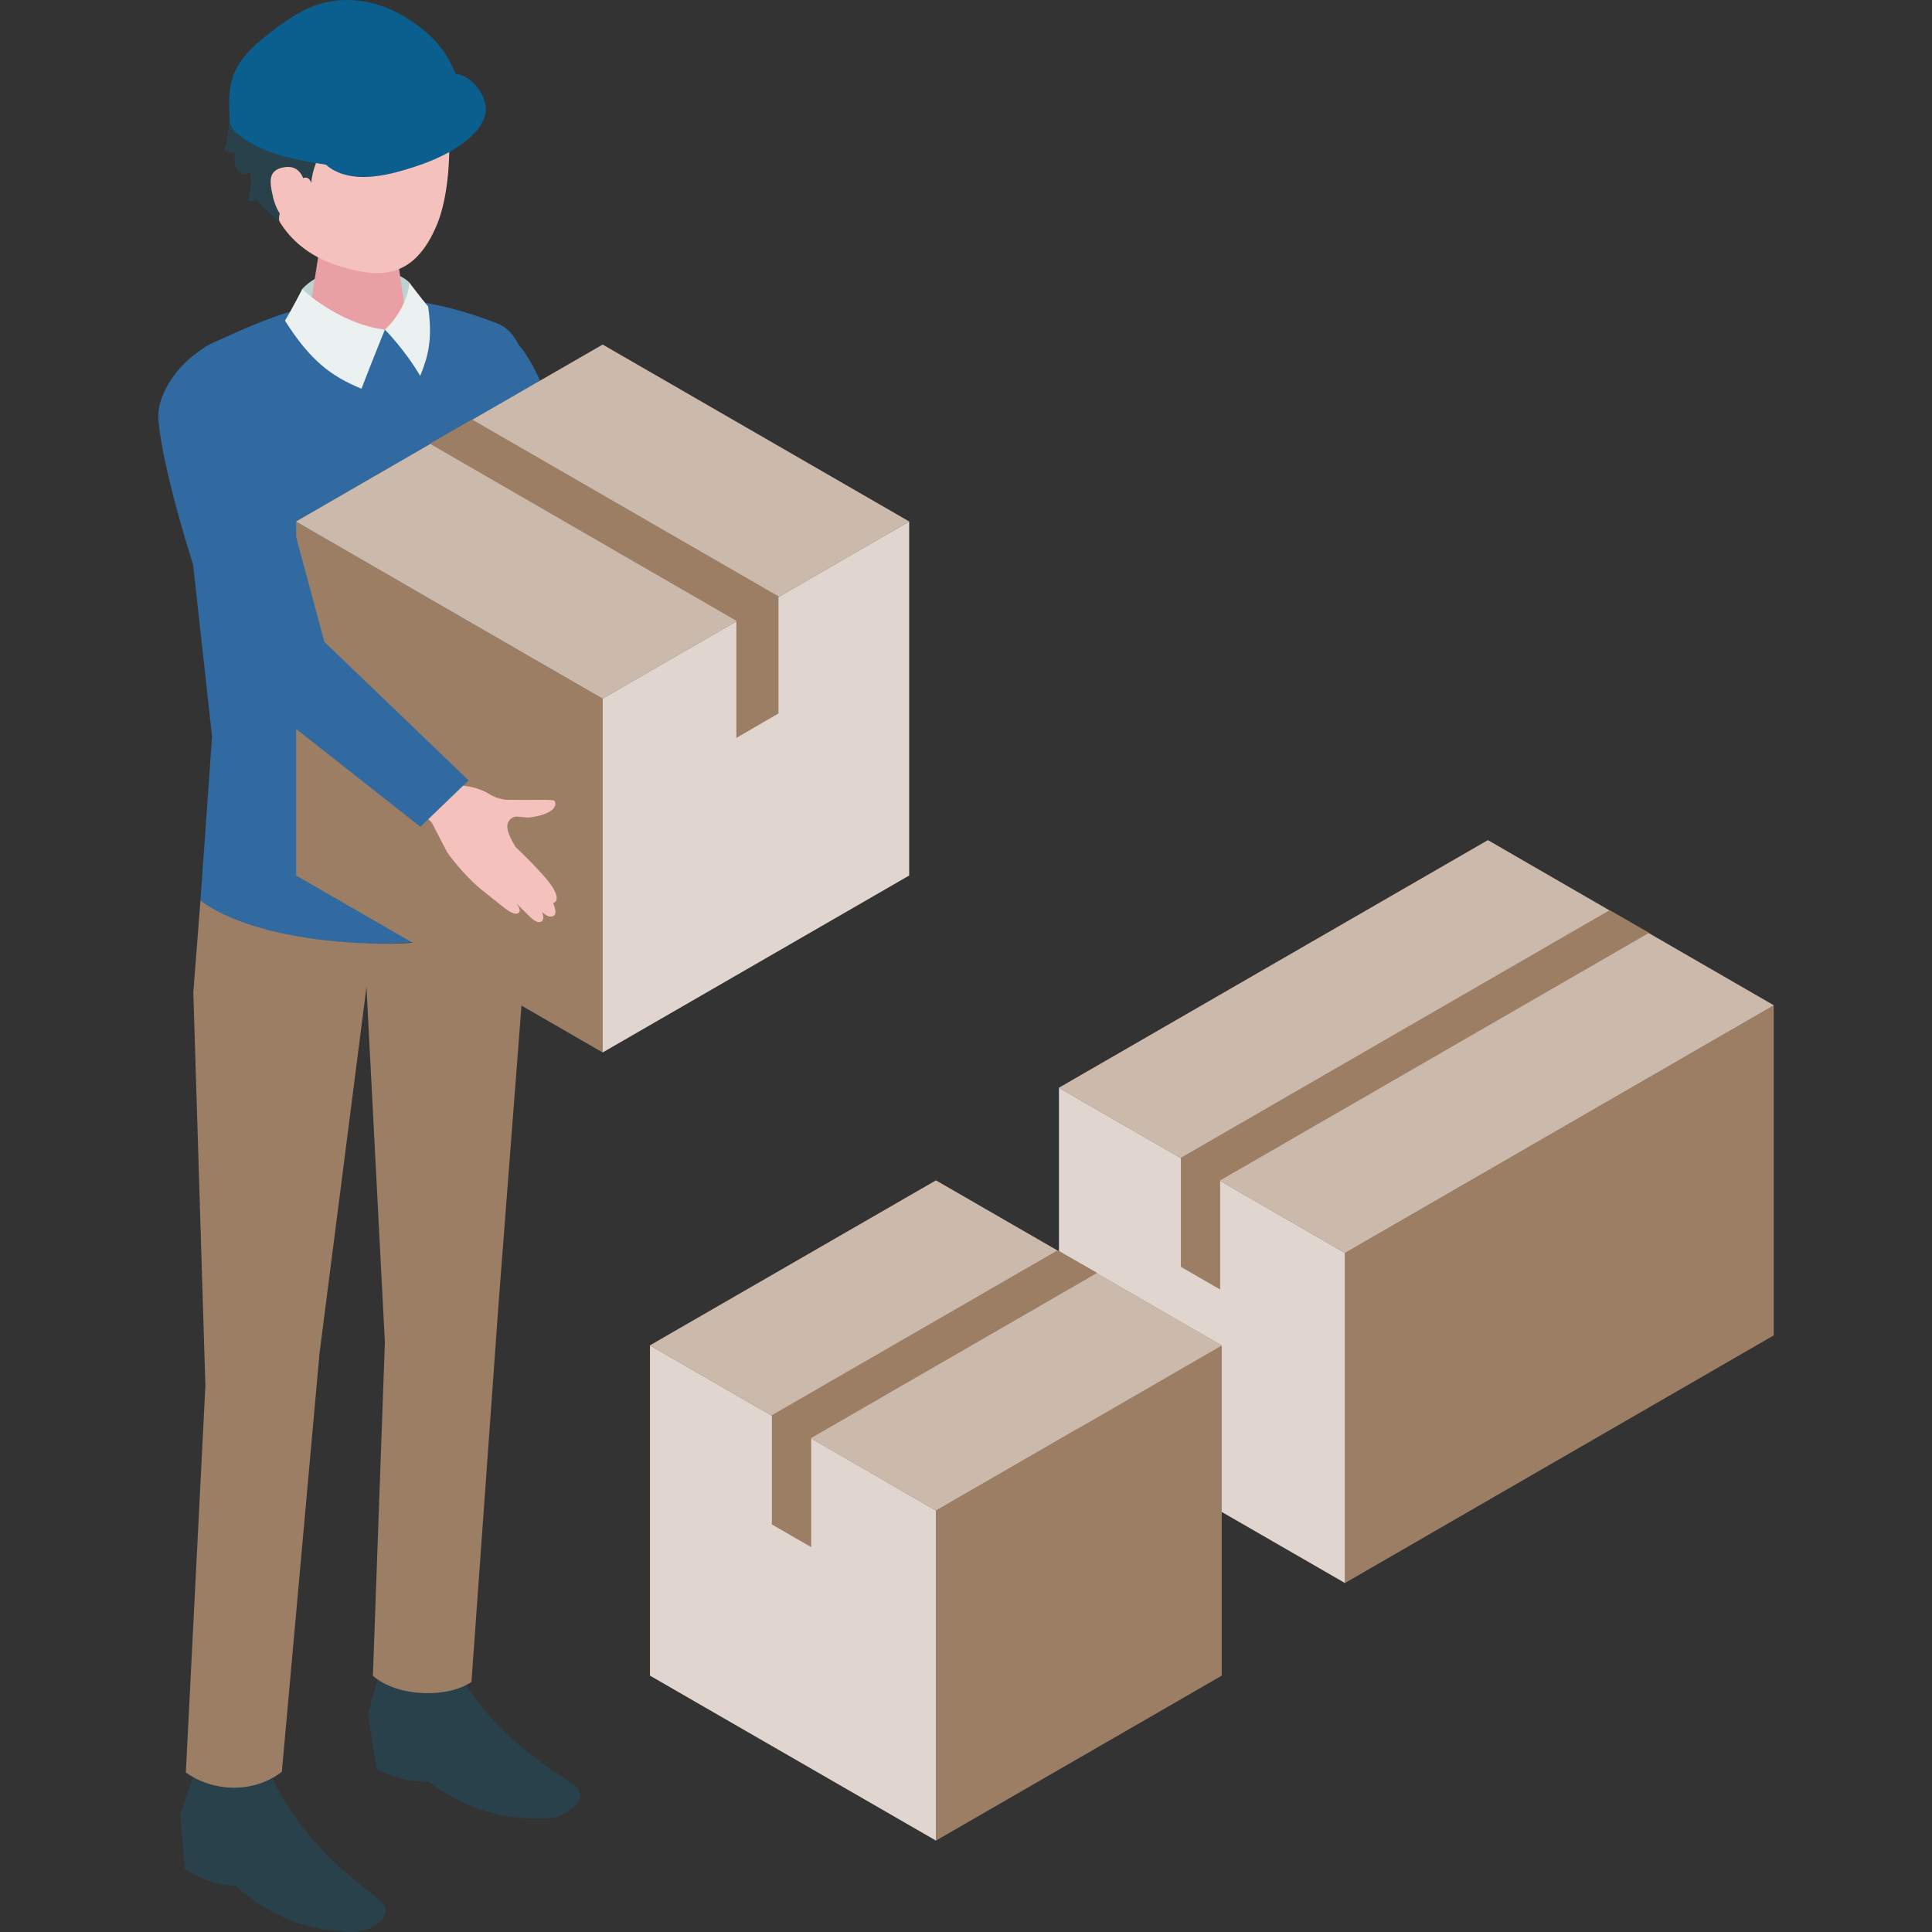 <svg xmlns="http://www.w3.org/2000/svg" width="80" height="80" viewBox="0 0 80 80" fill="none">
  <rect x="0" y="0" width="80" height="80" fill="#333333" stroke="none"/>
  <path d="M43.849 45.043L55.691 51.881L73.446 41.628L61.611 34.791L43.849 45.043Z" fill="#9C7E64"/>
  <path d="M55.691 51.881L73.446 41.628V55.296L55.691 65.549V51.881Z" fill="#9C7E64"/>
  <path d="M55.691 51.881L43.849 45.043V58.718L55.691 65.549V51.881Z" fill="#E0D6CF"/>
  <path d="M43.849 45.043L49.77 48.466L67.532 38.213L61.611 34.791L43.849 45.043Z" fill="#CBBAAC"/>
  <path d="M55.691 51.881L73.446 41.628L67.532 38.213L49.77 48.466L55.691 51.881Z" fill="#CBBAAC"/>
  <path d="M66.653 37.688L48.897 47.941V52.457L50.523 53.396V48.88L68.286 38.627L66.653 37.688Z" fill="#9C7E64"/>
  <path d="M26.914 55.71L38.756 62.547L50.59 55.71L38.756 48.88L26.914 55.71Z" fill="#9C7E64"/>
  <path d="M38.756 62.547L50.59 55.71V69.385L38.756 76.215V62.547Z" fill="#9C7E64"/>
  <path d="M38.756 62.547L26.914 55.71V69.385L38.756 76.215V62.547Z" fill="#E0D6CF"/>
  <path d="M26.914 55.71L32.835 59.132L44.676 52.295L38.756 48.88L26.914 55.71Z" fill="#CBBAAC"/>
  <path d="M36.893 61.476L38.756 62.547L50.59 55.71L44.676 52.295L32.835 59.132L36.893 61.476Z" fill="#CBBAAC"/>
  <path d="M43.797 51.77L31.962 58.6V63.124L33.589 64.063V59.546L45.431 52.709L43.797 51.77Z" fill="#9C7E64"/>
  <path d="M20.172 13.487C21.34 13.849 21.806 14.463 22.582 16.252L25.679 24.664L32.11 29.89L30.277 31.974L22.346 26.726L19.884 20.243C18.524 18.218 17.984 16.643 17.814 15.498C17.622 14.167 18.886 13.095 20.165 13.495L20.172 13.487Z" fill="#306AA0"/>
  <path d="M8.301 37.282L8.781 30.503L7.303 17.094C7.111 15.934 7.569 14.759 8.833 14.189C11.731 12.874 15.124 11.247 20.608 13.399C21.362 13.694 21.636 14.596 21.895 15.357C22.205 16.267 22.36 17.25 22.323 18.218L22.264 19.881C22.235 23.052 22.212 26.224 22.183 29.395C22.168 31.405 22.065 33.386 21.924 35.389C21.865 36.269 21.909 37.637 21.909 37.637C21.909 37.637 20.261 39.108 15.375 39.078C10.053 39.048 8.308 37.289 8.308 37.289L8.301 37.282Z" fill="#306AA0"/>
  <path d="M8.064 73.413L7.466 75.106L7.643 77.383C7.643 77.383 8.619 78.085 9.735 78.078C10.43 78.64 11.819 79.941 14.65 80C15.257 80.014 16.314 79.438 15.855 78.81C15.575 78.425 12.625 76.74 11.154 73.347C9.572 73.192 8.064 73.406 8.064 73.406V73.413Z" fill="#29414B"/>
  <path d="M15.715 69.237L15.242 70.974L15.589 73.236C15.589 73.236 16.617 73.857 17.726 73.761C18.457 74.264 19.943 75.446 22.767 75.284C23.373 75.247 24.386 74.589 23.883 74.005C23.573 73.643 20.512 72.201 18.797 68.934C17.208 68.904 15.715 69.245 15.715 69.245V69.237Z" fill="#29414B"/>
  <path d="M16.964 11.713C16.299 11.004 13.726 10.678 12.514 11.964C12.425 12.593 12.3 12.999 12.3 12.999L14.525 13.798L16.912 13.458C16.912 13.458 17.031 12.201 16.972 11.713H16.964Z" fill="#BDD2D3"/>
  <path d="M14.776 8.749C13.815 8.749 13.313 9.289 13.313 9.754L12.825 12.881C12.869 13.421 13.756 13.783 14.85 13.783C15.944 13.783 16.824 13.421 16.779 12.881L16.306 9.614C16.269 9.141 15.737 8.749 14.776 8.749Z" fill="#E8A0A4"/>
  <path d="M14.384 1.941C11.657 1.963 10.91 4.011 10.903 6.494C10.903 9.732 13.032 10.723 14.126 11.04C15.456 11.432 17.112 11.772 18.125 9.222C18.723 7.707 18.709 5.068 18.369 4.048C18.08 3.161 17.105 1.919 14.384 1.934V1.941Z" fill="#F4C1BD"/>
  <path d="M16.402 4.188C16.476 3.974 16.195 3.804 15.974 3.789C14.968 3.73 14.857 4.676 14.236 5.208C13.926 5.474 13.571 5.718 13.386 6.08C13.172 6.524 12.921 7.041 12.891 7.574C12.551 6.642 11.28 8.956 11.605 9.215C11.509 9.141 10.57 8.313 10.659 8.283C10.533 8.335 10.393 8.35 10.26 8.328C10.385 7.943 10.415 7.537 10.341 7.137C10.178 7.293 9.89 7.182 9.787 6.99C9.683 6.797 9.698 6.561 9.727 6.339C9.572 6.339 9.424 6.295 9.284 6.221C9.498 5.63 9.454 4.979 9.572 4.366C9.698 3.715 10.201 2.614 10.792 2.281C10.984 2.17 11.302 2.2 11.435 2.037C11.575 1.867 11.398 1.527 11.598 1.313C11.79 1.098 12.085 1.002 12.359 0.936C13.446 0.67 14.554 0.529 15.641 0.869C16.358 1.098 17.023 1.46 17.666 1.837C17.859 1.948 18.051 2.067 18.213 2.214C18.613 2.584 18.723 3.153 19.012 3.604C19.115 3.767 19.263 3.922 19.455 3.974C19.411 4.07 19.366 4.166 19.293 4.24C19.219 4.314 19.108 4.351 19.012 4.321C19.174 4.506 19.137 4.942 19.093 5.164C19.034 5.452 18.938 5.77 18.812 6.036C18.783 6.103 18.694 6.162 18.635 6.125C18.583 6.095 18.583 6.021 18.59 5.962C18.605 5.851 18.62 5.726 18.553 5.637C18.531 5.607 18.494 5.585 18.457 5.563C18.361 5.496 18.265 5.437 18.169 5.371C17.992 5.253 17.97 4.972 17.873 4.787C17.77 4.58 17.637 4.38 17.452 4.24C17.149 4.003 16.683 3.944 16.395 4.196L16.402 4.188Z" fill="#29414B"/>
  <path d="M8.508 57.477L8.005 41.089L8.301 37.282C8.301 37.282 10.075 38.901 15.367 39.071C19.721 39.211 21.902 37.629 21.902 37.629L20.645 53.98L19.522 69.644C19.522 69.644 18.893 70.139 17.6 70.109C16.129 70.072 15.441 69.392 15.441 69.392L15.937 55.584L15.175 40.874L13.231 56.035L11.671 73.362C11.671 73.362 10.925 74.02 9.705 74.027C8.478 74.027 7.695 73.391 7.695 73.391L8.5 57.477H8.508Z" fill="#9C7E64"/>
  <path d="M11.797 13.273C12.839 14.921 13.704 15.579 14.968 16.096C15.419 14.921 15.937 13.65 15.937 13.65C13.985 13.399 12.514 11.972 12.514 11.972C12.514 11.972 12.093 12.8 11.797 13.28V13.273Z" fill="#EBF0F0"/>
  <path d="M17.718 12.681C17.445 12.356 16.964 11.72 16.964 11.72C16.779 12.947 15.937 13.65 15.937 13.65C15.937 13.65 16.728 14.433 17.4 15.564C17.703 14.803 17.933 14.108 17.726 12.681H17.718Z" fill="#EBF0F0"/>
  <path d="M12.633 7.729C12.633 7.729 12.588 6.805 11.79 6.923C11.11 7.027 11.132 7.463 11.324 8.232C11.524 9 11.989 9.37 12.47 9.348C12.943 9.325 12.633 7.721 12.633 7.721V7.729Z" fill="#F4C1BD"/>
  <path d="M37.647 21.596L24.955 28.929L12.263 21.596L24.955 14.271L37.647 21.596Z" fill="#9C7E64"/>
  <path d="M24.955 28.929L12.263 21.596V36.254L24.955 43.58V28.929Z" fill="#9C7E64"/>
  <path d="M24.955 28.929L37.647 21.596L37.647 36.254L24.955 43.58V28.929Z" fill="#E0D6CF"/>
  <path d="M37.647 21.596L31.305 25.262L18.605 17.93L24.955 14.271L37.647 21.596Z" fill="#CBBAAC"/>
  <path d="M24.955 28.929L12.263 21.596L18.605 17.93L31.305 25.262L24.955 28.929Z" fill="#CBBAAC"/>
  <path d="M19.544 17.368L17.799 18.373L30.491 25.706V30.555L32.236 29.542V24.693L19.544 17.368Z" fill="#9C7E64"/>
  <path d="M16.831 33.024L17.881 34.066L18.517 35.293C18.864 35.789 19.463 36.461 19.936 36.838C20.453 37.245 20.83 37.555 20.963 37.651C21.155 37.792 21.399 37.917 21.503 37.77C21.577 37.659 21.399 37.422 21.399 37.422C21.399 37.422 21.968 37.999 22.057 38.065C22.146 38.139 22.338 38.25 22.449 38.132C22.56 38.014 22.442 37.755 22.442 37.755C22.678 37.991 22.848 37.991 22.952 37.903C23.085 37.784 22.9 37.385 22.9 37.385C22.9 37.385 23.233 37.363 22.915 36.794C22.634 36.284 21.348 35.072 21.348 35.072C21.17 34.761 20.993 34.465 21.008 34.192C21.008 34.022 21.148 33.867 21.311 33.822C21.407 33.793 21.776 33.859 21.872 33.852C22.146 33.837 23.077 33.667 22.989 33.231C22.989 33.209 22.974 33.179 22.959 33.164C22.937 33.142 22.907 33.142 22.878 33.135C22.693 33.113 22.501 33.12 22.316 33.12C21.924 33.127 21.532 33.12 21.141 33.12C21.133 33.12 21.118 33.12 21.111 33.12C20.801 33.127 20.505 33.031 20.239 32.869C19.603 32.477 18.738 32.507 18.738 32.507L16.41 30.163L15.027 31.982L16.831 33.017V33.024Z" fill="#F4C1BD"/>
  <path d="M9.55 14.345C10.681 14.803 10.622 16.607 11.243 18.454L13.431 26.578L19.404 32.314L17.408 34.236L9.934 28.352C9.934 28.352 8.449 24.856 7.931 23.178C7.148 20.657 6.623 18.462 6.556 17.301C6.475 15.963 8.301 13.842 9.543 14.337L9.55 14.345Z" fill="#306AA0"/>
  <path d="M18.923 3.065C18.923 3.065 18.886 3.065 18.871 3.065C18.709 2.68 18.509 2.318 18.361 2.111C17.873 1.438 17.178 0.899 16.447 0.522C15.308 -0.07 13.956 -0.195 12.773 0.337C12.248 0.573 11.775 0.906 11.317 1.254C10.644 1.764 9.949 2.333 9.661 3.124C9.461 3.663 9.476 4.262 9.506 4.839C9.506 4.979 9.521 5.127 9.587 5.26C9.646 5.371 9.735 5.46 9.838 5.541C10.844 6.376 12.204 6.613 13.497 6.82C13.889 7.174 14.458 7.33 15.035 7.33C15.619 7.33 16.225 7.197 16.809 7.019C17.629 6.775 18.457 6.457 19.16 5.94C19.625 5.6 20.061 5.127 20.113 4.602C20.172 3.996 19.596 3.19 18.93 3.065H18.923Z" fill="#0A5F8F"/>
</svg>